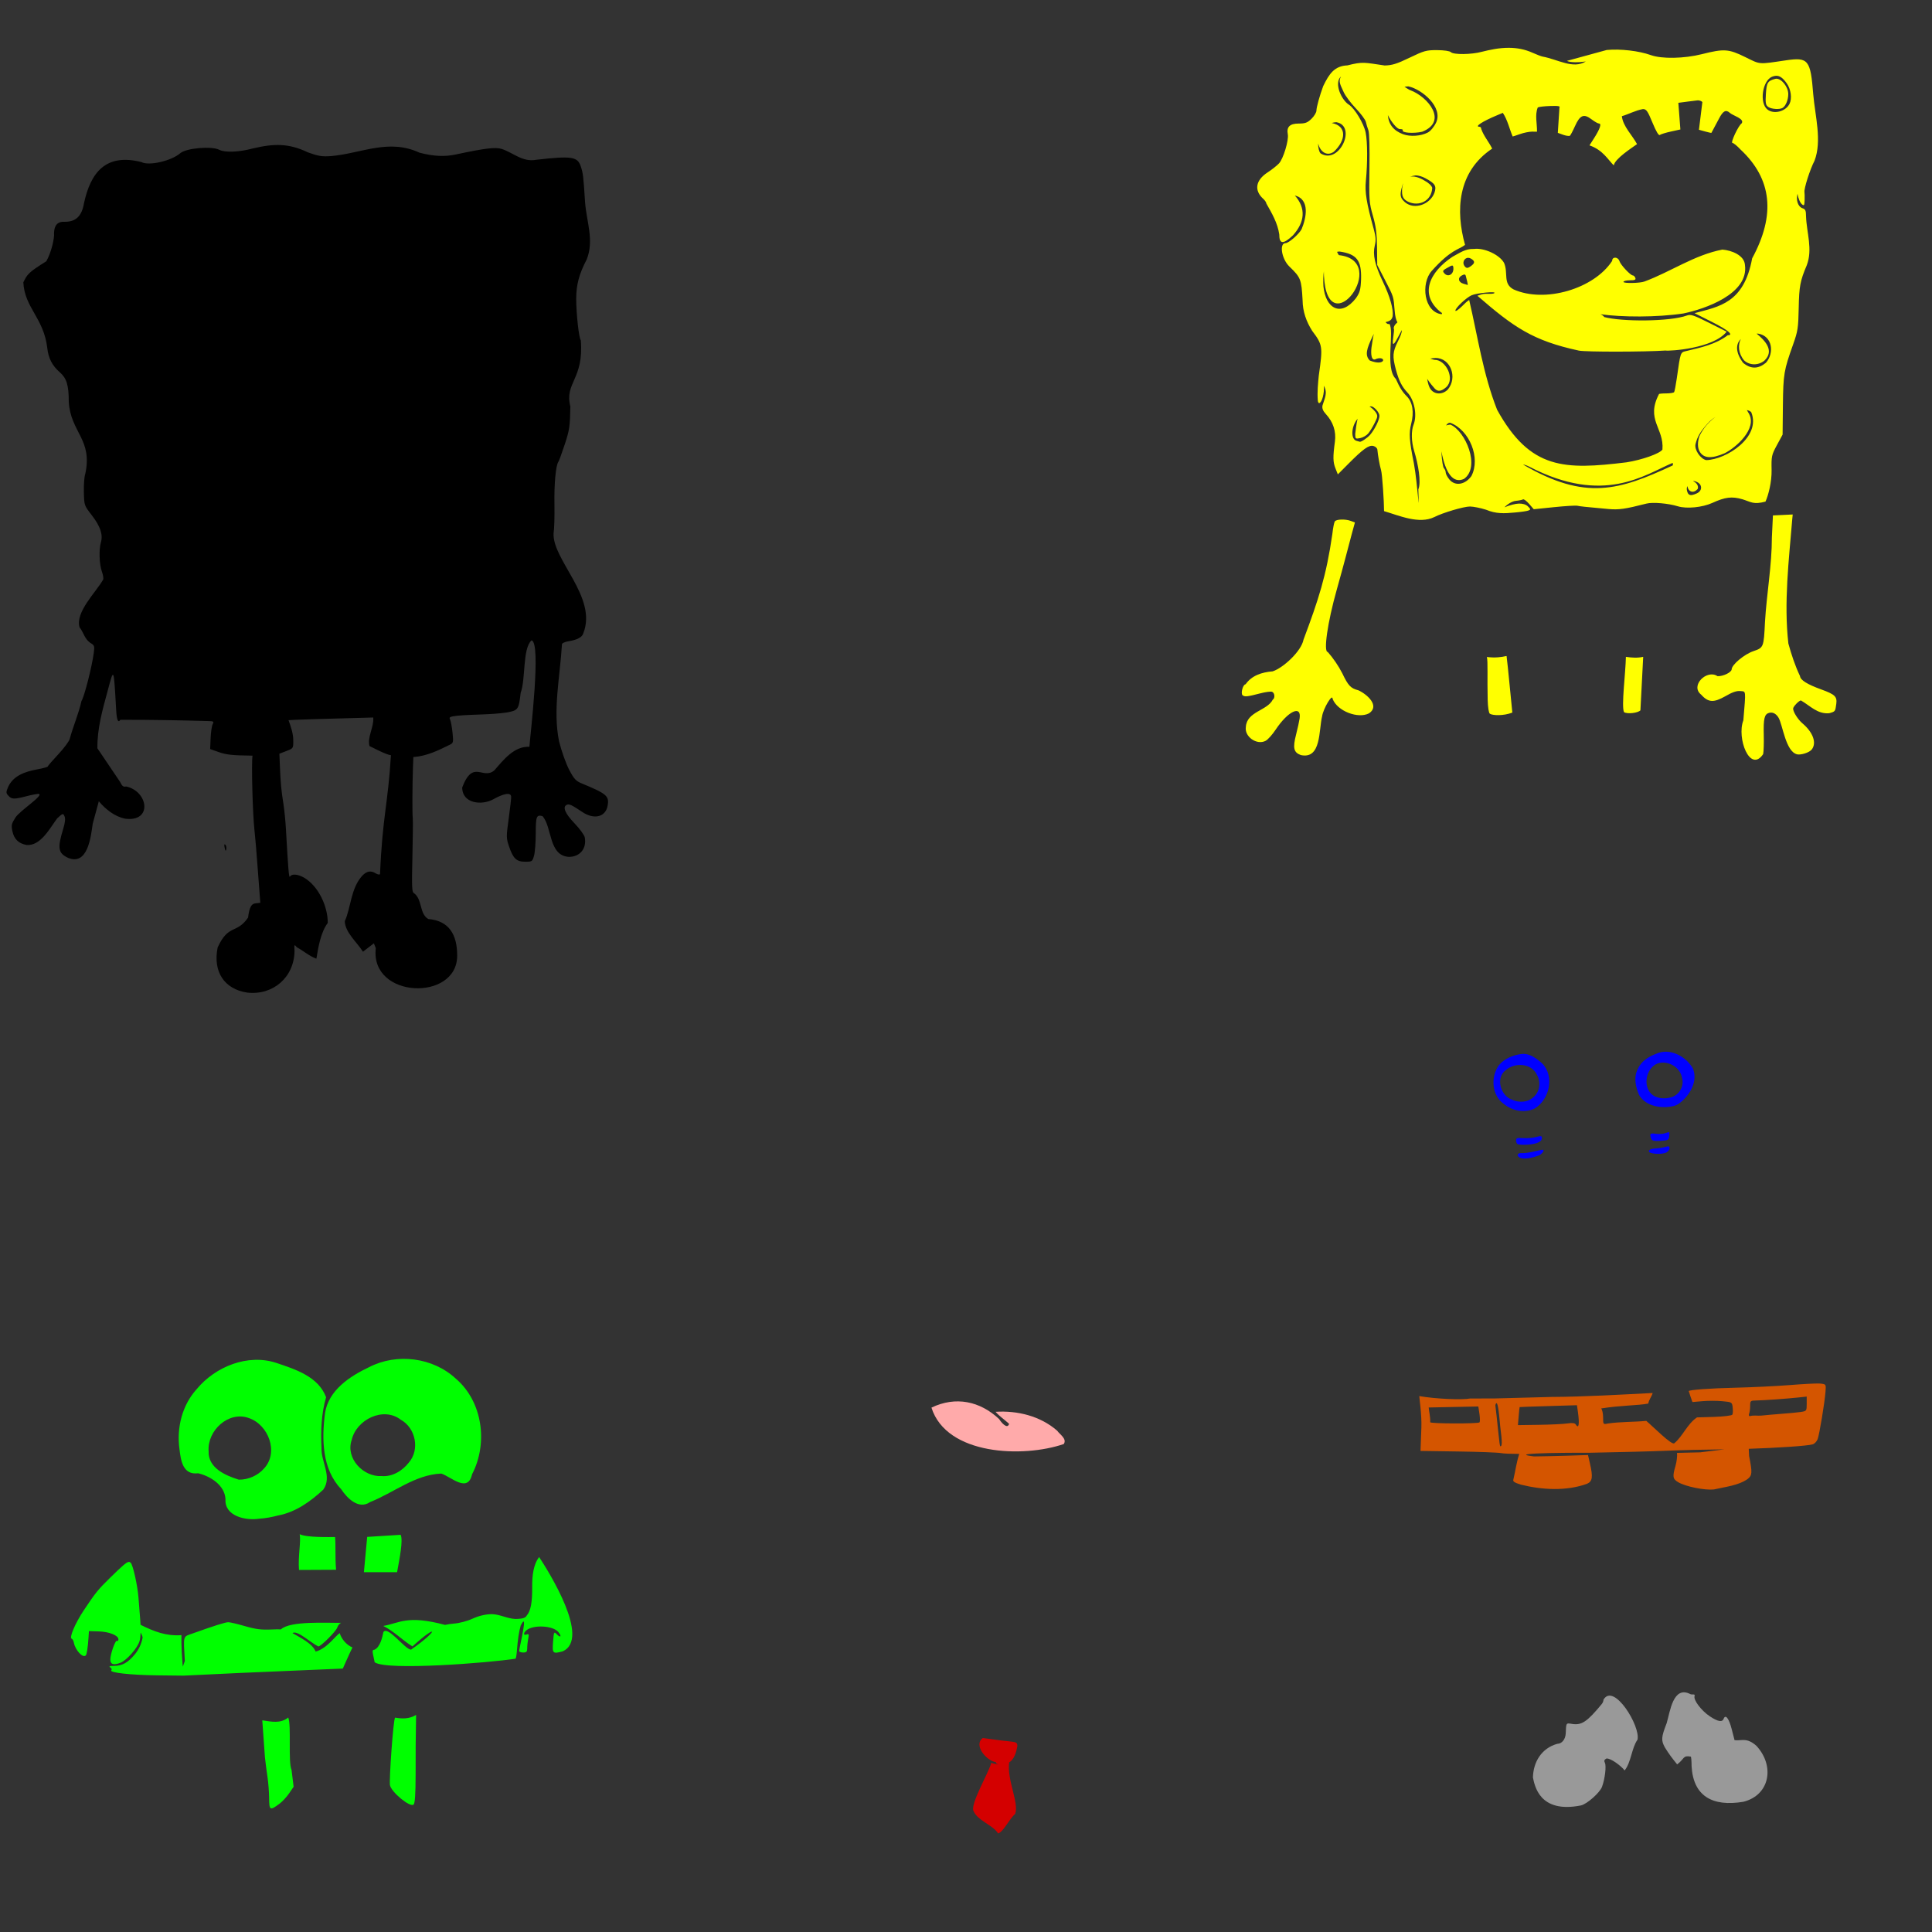 <?xml version="1.0" encoding="UTF-8" standalone="no"?>
<!-- Created with Inkscape (http://www.inkscape.org/) -->

<svg
   xmlns:dc="http://purl.org/dc/elements/1.1/"
   xmlns:cc="http://creativecommons.org/ns#"
   xmlns:rdf="http://www.w3.org/1999/02/22-rdf-syntax-ns#"
   xmlns:svg="http://www.w3.org/2000/svg"
   xmlns="http://www.w3.org/2000/svg"
   xmlns:sodipodi="http://sodipodi.sourceforge.net/DTD/sodipodi-0.dtd"
   xmlns:inkscape="http://www.inkscape.org/namespaces/inkscape"
   width="1080"
   height="1080"
   id="svg2"
   version="1.1"
   inkscape:version="0.47 r22583"
   sodipodi:docname="PigPotBelly.svg">
  <rect width="100%" height="100%" fill="#333333" stroke="none"/>
  <defs
     id="defs4">
    <inkscape:perspective
       sodipodi:type="inkscape:persp3d"
       inkscape:vp_x="0 : 526.18109 : 1"
       inkscape:vp_y="0 : 1000 : 0"
       inkscape:vp_z="744.09448 : 526.18109 : 1"
       inkscape:persp3d-origin="372.04724 : 350.78739 : 1"
       id="perspective10" />
    <inkscape:perspective
       id="perspective8104"
       inkscape:persp3d-origin="0.5 : 0.33333333 : 1"
       inkscape:vp_z="1 : 0.5 : 1"
       inkscape:vp_y="0 : 1000 : 0"
       inkscape:vp_x="0 : 0.5 : 1"
       sodipodi:type="inkscape:persp3d" />
    <inkscape:perspective
       id="perspective8120"
       inkscape:persp3d-origin="0.5 : 0.33333333 : 1"
       inkscape:vp_z="1 : 0.5 : 1"
       inkscape:vp_y="0 : 1000 : 0"
       inkscape:vp_x="0 : 0.5 : 1"
       sodipodi:type="inkscape:persp3d" />
    <inkscape:perspective
       id="perspective8475"
       inkscape:persp3d-origin="0.5 : 0.33333333 : 1"
       inkscape:vp_z="1 : 0.5 : 1"
       inkscape:vp_y="0 : 1000 : 0"
       inkscape:vp_x="0 : 0.5 : 1"
       sodipodi:type="inkscape:persp3d" />
    <inkscape:perspective
       id="perspective8646"
       inkscape:persp3d-origin="0.5 : 0.33333333 : 1"
       inkscape:vp_z="1 : 0.5 : 1"
       inkscape:vp_y="0 : 1000 : 0"
       inkscape:vp_x="0 : 0.5 : 1"
       sodipodi:type="inkscape:persp3d" />
    <inkscape:perspective
       id="perspective8809"
       inkscape:persp3d-origin="0.5 : 0.33333333 : 1"
       inkscape:vp_z="1 : 0.5 : 1"
       inkscape:vp_y="0 : 1000 : 0"
       inkscape:vp_x="0 : 0.5 : 1"
       sodipodi:type="inkscape:persp3d" />
    <inkscape:perspective
       id="perspective9304"
       inkscape:persp3d-origin="0.5 : 0.33333333 : 1"
       inkscape:vp_z="1 : 0.5 : 1"
       inkscape:vp_y="0 : 1000 : 0"
       inkscape:vp_x="0 : 0.5 : 1"
       sodipodi:type="inkscape:persp3d" />
    <inkscape:perspective
       id="perspective9490"
       inkscape:persp3d-origin="0.5 : 0.33333333 : 1"
       inkscape:vp_z="1 : 0.5 : 1"
       inkscape:vp_y="0 : 1000 : 0"
       inkscape:vp_x="0 : 0.5 : 1"
       sodipodi:type="inkscape:persp3d" />
    <inkscape:perspective
       id="perspective9515"
       inkscape:persp3d-origin="0.5 : 0.33333333 : 1"
       inkscape:vp_z="1 : 0.5 : 1"
       inkscape:vp_y="0 : 1000 : 0"
       inkscape:vp_x="0 : 0.5 : 1"
       sodipodi:type="inkscape:persp3d" />
    <inkscape:perspective
       id="perspective9885"
       inkscape:persp3d-origin="0.5 : 0.33333333 : 1"
       inkscape:vp_z="1 : 0.5 : 1"
       inkscape:vp_y="0 : 1000 : 0"
       inkscape:vp_x="0 : 0.5 : 1"
       sodipodi:type="inkscape:persp3d" />
    <inkscape:perspective
       id="perspective11512"
       inkscape:persp3d-origin="0.5 : 0.33333333 : 1"
       inkscape:vp_z="1 : 0.5 : 1"
       inkscape:vp_y="0 : 1000 : 0"
       inkscape:vp_x="0 : 0.5 : 1"
       sodipodi:type="inkscape:persp3d" />
    <inkscape:perspective
       id="perspective11512-8"
       inkscape:persp3d-origin="0.5 : 0.33333333 : 1"
       inkscape:vp_z="1 : 0.5 : 1"
       inkscape:vp_y="0 : 1000 : 0"
       inkscape:vp_x="0 : 0.5 : 1"
       sodipodi:type="inkscape:persp3d" />
    <inkscape:perspective
       id="perspective11512-82"
       inkscape:persp3d-origin="0.5 : 0.33333333 : 1"
       inkscape:vp_z="1 : 0.5 : 1"
       inkscape:vp_y="0 : 1000 : 0"
       inkscape:vp_x="0 : 0.5 : 1"
       sodipodi:type="inkscape:persp3d" />
    <inkscape:perspective
       id="perspective11512-5"
       inkscape:persp3d-origin="0.5 : 0.33333333 : 1"
       inkscape:vp_z="1 : 0.5 : 1"
       inkscape:vp_y="0 : 1000 : 0"
       inkscape:vp_x="0 : 0.5 : 1"
       sodipodi:type="inkscape:persp3d" />
    <inkscape:perspective
       id="perspective11512-1"
       inkscape:persp3d-origin="0.5 : 0.33333333 : 1"
       inkscape:vp_z="1 : 0.5 : 1"
       inkscape:vp_y="0 : 1000 : 0"
       inkscape:vp_x="0 : 0.5 : 1"
       sodipodi:type="inkscape:persp3d" />
    <inkscape:perspective
       id="perspective11512-11"
       inkscape:persp3d-origin="0.5 : 0.33333333 : 1"
       inkscape:vp_z="1 : 0.5 : 1"
       inkscape:vp_y="0 : 1000 : 0"
       inkscape:vp_x="0 : 0.5 : 1"
       sodipodi:type="inkscape:persp3d" />
    <inkscape:perspective
       id="perspective11512-52"
       inkscape:persp3d-origin="0.5 : 0.33333333 : 1"
       inkscape:vp_z="1 : 0.5 : 1"
       inkscape:vp_y="0 : 1000 : 0"
       inkscape:vp_x="0 : 0.5 : 1"
       sodipodi:type="inkscape:persp3d" />
    <inkscape:perspective
       id="perspective11599"
       inkscape:persp3d-origin="0.5 : 0.33333333 : 1"
       inkscape:vp_z="1 : 0.5 : 1"
       inkscape:vp_y="0 : 1000 : 0"
       inkscape:vp_x="0 : 0.5 : 1"
       sodipodi:type="inkscape:persp3d" />
    <inkscape:perspective
       id="perspective11599-6"
       inkscape:persp3d-origin="0.5 : 0.33333333 : 1"
       inkscape:vp_z="1 : 0.5 : 1"
       inkscape:vp_y="0 : 1000 : 0"
       inkscape:vp_x="0 : 0.5 : 1"
       sodipodi:type="inkscape:persp3d" />
    <inkscape:perspective
       id="perspective11632"
       inkscape:persp3d-origin="0.5 : 0.33333333 : 1"
       inkscape:vp_z="1 : 0.5 : 1"
       inkscape:vp_y="0 : 1000 : 0"
       inkscape:vp_x="0 : 0.5 : 1"
       sodipodi:type="inkscape:persp3d" />
    <inkscape:perspective
       id="perspective11632-4"
       inkscape:persp3d-origin="0.5 : 0.33333333 : 1"
       inkscape:vp_z="1 : 0.5 : 1"
       inkscape:vp_y="0 : 1000 : 0"
       inkscape:vp_x="0 : 0.5 : 1"
       sodipodi:type="inkscape:persp3d" />
    <inkscape:perspective
       id="perspective11665"
       inkscape:persp3d-origin="0.5 : 0.33333333 : 1"
       inkscape:vp_z="1 : 0.5 : 1"
       inkscape:vp_y="0 : 1000 : 0"
       inkscape:vp_x="0 : 0.5 : 1"
       sodipodi:type="inkscape:persp3d" />
    <inkscape:perspective
       id="perspective11665-3"
       inkscape:persp3d-origin="0.5 : 0.33333333 : 1"
       inkscape:vp_z="1 : 0.5 : 1"
       inkscape:vp_y="0 : 1000 : 0"
       inkscape:vp_x="0 : 0.5 : 1"
       sodipodi:type="inkscape:persp3d" />
    <inkscape:perspective
       id="perspective11665-1"
       inkscape:persp3d-origin="0.5 : 0.33333333 : 1"
       inkscape:vp_z="1 : 0.5 : 1"
       inkscape:vp_y="0 : 1000 : 0"
       inkscape:vp_x="0 : 0.5 : 1"
       sodipodi:type="inkscape:persp3d" />
    <inkscape:perspective
       id="perspective11904"
       inkscape:persp3d-origin="0.5 : 0.33333333 : 1"
       inkscape:vp_z="1 : 0.5 : 1"
       inkscape:vp_y="0 : 1000 : 0"
       inkscape:vp_x="0 : 0.5 : 1"
       sodipodi:type="inkscape:persp3d" />
    <inkscape:perspective
       id="perspective12305"
       inkscape:persp3d-origin="0.5 : 0.33333333 : 1"
       inkscape:vp_z="1 : 0.5 : 1"
       inkscape:vp_y="0 : 1000 : 0"
       inkscape:vp_x="0 : 0.5 : 1"
       sodipodi:type="inkscape:persp3d" />
    <inkscape:perspective
       id="perspective12562"
       inkscape:persp3d-origin="0.5 : 0.33333333 : 1"
       inkscape:vp_z="1 : 0.5 : 1"
       inkscape:vp_y="0 : 1000 : 0"
       inkscape:vp_x="0 : 0.5 : 1"
       sodipodi:type="inkscape:persp3d" />
    <inkscape:perspective
       id="perspective13027"
       inkscape:persp3d-origin="0.5 : 0.33333333 : 1"
       inkscape:vp_z="1 : 0.5 : 1"
       inkscape:vp_y="0 : 1000 : 0"
       inkscape:vp_x="0 : 0.5 : 1"
       sodipodi:type="inkscape:persp3d" />
    <inkscape:perspective
       id="perspective13041"
       inkscape:persp3d-origin="0.5 : 0.33333333 : 1"
       inkscape:vp_z="1 : 0.5 : 1"
       inkscape:vp_y="0 : 1000 : 0"
       inkscape:vp_x="0 : 0.5 : 1"
       sodipodi:type="inkscape:persp3d" />
    <inkscape:perspective
       id="perspective13057"
       inkscape:persp3d-origin="0.5 : 0.33333333 : 1"
       inkscape:vp_z="1 : 0.5 : 1"
       inkscape:vp_y="0 : 1000 : 0"
       inkscape:vp_x="0 : 0.5 : 1"
       sodipodi:type="inkscape:persp3d" />
    <inkscape:perspective
       id="perspective13071"
       inkscape:persp3d-origin="0.5 : 0.33333333 : 1"
       inkscape:vp_z="1 : 0.5 : 1"
       inkscape:vp_y="0 : 1000 : 0"
       inkscape:vp_x="0 : 0.5 : 1"
       sodipodi:type="inkscape:persp3d" />
    <inkscape:perspective
       id="perspective13599"
       inkscape:persp3d-origin="0.5 : 0.33333333 : 1"
       inkscape:vp_z="1 : 0.5 : 1"
       inkscape:vp_y="0 : 1000 : 0"
       inkscape:vp_x="0 : 0.5 : 1"
       sodipodi:type="inkscape:persp3d" />
    <inkscape:perspective
       id="perspective13713"
       inkscape:persp3d-origin="0.5 : 0.33333333 : 1"
       inkscape:vp_z="1 : 0.5 : 1"
       inkscape:vp_y="0 : 1000 : 0"
       inkscape:vp_x="0 : 0.5 : 1"
       sodipodi:type="inkscape:persp3d" />
    <inkscape:perspective
       id="perspective13927"
       inkscape:persp3d-origin="0.5 : 0.33333333 : 1"
       inkscape:vp_z="1 : 0.5 : 1"
       inkscape:vp_y="0 : 1000 : 0"
       inkscape:vp_x="0 : 0.5 : 1"
       sodipodi:type="inkscape:persp3d" />
    <inkscape:perspective
       id="perspective14514"
       inkscape:persp3d-origin="0.5 : 0.33333333 : 1"
       inkscape:vp_z="1 : 0.5 : 1"
       inkscape:vp_y="0 : 1000 : 0"
       inkscape:vp_x="0 : 0.5 : 1"
       sodipodi:type="inkscape:persp3d" />
  </defs>
  <sodipodi:namedview
     id="base"
     pagecolor="#ffffff"
     bordercolor="#666666"
     borderopacity="1.0"
     inkscape:pageopacity="0.0"
     inkscape:pageshadow="2"
     inkscape:zoom="0.48777273"
     inkscape:cx="293.50679"
     inkscape:cy="394.22123"
     inkscape:document-units="in"
     inkscape:current-layer="layer1"
     showgrid="false"
     units="in"
     inkscape:showpageshadow="false"
     borderlayer="false"
     inkscape:window-width="1280"
     inkscape:window-height="1002"
     inkscape:window-x="1276"
     inkscape:window-y="92"
     inkscape:window-maximized="1" />
  <g
     inkscape:label="Layer 1"
     inkscape:groupmode="layer"
     id="layer1"
     transform="translate(0,27.64)">
    <path
       style="fill:#000000"
       d="m 141.418,55.323 c -7.672,2.083 -15.679,2.418 -18.8,0.79 -4.255,-2.22 -18.525,-0.989 -21.848,1.891 -4.998,4.331 -17.504,7.202 -21.679,4.968 -19.988,-5.082 -28.416,5.838 -32.123,22.921 -1.213,7.181 -4.471,10.403 -10.529,10.444 -4.497,-0.309 -6.065,2.167 -6.238,6.238 0.357,2.958 -1.604,11.141 -4.319,15.836 -10.076,6.24 -10.75,7.423 -12.838,11.81 0.706,14.178 11.375,19.883 13.374,36.572 0.629,5.826 2.714,9.902 7.029,13.69 3.825,3.358 4.99,7.182 4.996,16.485 1.036,17.21 13.495,20.926 9.202,40.394 -0.505,1.283 -0.852,5.755 -0.762,9.936 0.162,7.573 0.192,7.614 4.375,13.013 4.828,6.231 6.394,10.876 5.166,15.158 -1.207,4.21 -0.93,12.285 0.536,16.4 0.696,1.954 1.001,3.987 0.677,4.516 -3.842,6.893 -15.756,18.201 -13.126,26.703 2.204,2.765 2.721,6.3 5.815,8.525 2.496,1.474 2.619,1.824 2.089,5.787 -1.058,7.905 -5.341,24.625 -6.859,26.788 -1.591,7.224 -4.656,14.085 -6.577,21.227 -0.28,1.242 -3.139,5.114 -6.379,8.581 -3.24,3.468 -5.9,6.534 -5.9,6.831 0,0.297 -2.714,1.03 -6.013,1.637 -6.708,1.281 -13.123,3.393 -16.118,9.739 -1.258,3.01 -1.261,3.449 0.113,4.968 1.827,2.019 3.24,2.062 9.964,0.311 2.861,-0.745 6.018,-1.355 7,-1.355 3.108,0.75 -10.678,9.433 -13.069,13.324 -2.194,3.46 -2.361,4.303 -1.609,7.706 0.949,4.294 3.402,6.682 7.791,7.537 7.953,0.777 13.188,-9.521 17.191,-14.848 3.174,-2.915 3.315,-2.965 4.121,-1.157 0.574,1.287 0.334,3.497 -0.762,7.085 -3.278,10.735 -2.809,13.499 2.71,16.118 11.015,4.552 12.778,-11.677 13.803,-19.054 l 3.416,-12.561 c 3.821,4.505 8.854,8.566 14.763,9.739 15.434,1.967 12.892,-15.354 0.48,-18.009 -1.509,0.379 -2.234,-0.175 -3.416,-2.653 L 54.449,390.669 c -0.134,-11.029 2.804,-21.395 5.674,-31.897 3.608,-13.481 3.417,-13.878 4.827,10.642 0.315,5.47 1.097,7.277 2.315,5.307 17.113,-0.018 32.571,0.251 48.665,0.706 3.496,0.062 3.782,0.221 2.964,1.75 -0.498,0.931 -1.017,4.462 -1.157,7.819 l -0.254,6.097 4.968,1.75 c 3.96,1.407 7.628,1.802 18.122,1.919 l 0.593,0 c -0.671,3.907 0.02,32.457 1.129,42.144 0.902,7.876 2.281,28.507 3.218,40.118 -3.282,0.622 -5.715,-1.043 -6.831,8.259 -6.522,9.468 -10.903,3.305 -17.021,16.745 -2.682,13.49 3.63,23.29 16.598,25.207 14.376,1.626 26.194,-8.522 26.393,-23.288 -0.201,-3.751 -0.149,-3.821 1.298,-2.032 3.599,1.88 6.94,4.945 10.924,6.351 1.03,-6.317 2.373,-14.649 6.351,-19.985 0.039,-9.345 -5.257,-20.666 -13.352,-25.377 -3.67,-1.983 -6.765,-2.173 -7.819,-0.48 -0.54,0.867 -0.956,-4.165 -2.202,-26.421 -0.264,-4.72 -0.914,-11.223 -1.44,-14.453 -1.141,-7.009 -1.566,-11.64 -1.948,-20.917 l -0.282,-6.944 3.895,-1.496 c 3.85,-1.47 3.906,-1.551 3.867,-5.702 0.043,-4.046 -1.321,-7.801 -2.653,-11.545 -0.024,-0.167 24.513,-0.922 47.366,-1.496 0.438,5.405 -3.467,11.047 -2.089,15.977 2.913,1.389 9.704,4.983 11.969,5.092 -1.603,26.988 -4.773,34.517 -6.097,66.522 -0.355,0.355 -1.435,0.151 -2.399,-0.452 -2.677,-1.672 -4.915,-1.323 -7.396,1.157 -6.608,7.065 -6.443,18.046 -9.908,25.574 0.18,6.305 6.911,11.853 10.162,17.05 l 6.097,-4.686 1.073,2.71 c -3.287,28.276 45.461,29.947 45.503,4.234 0.027,-12.154 -4.826,-19.599 -16.146,-20.522 -5.118,-2.96 -3.223,-11.081 -8.073,-14.509 -1.087,-0.417 -1.22,-3.613 -0.819,-20.07 0.263,-10.766 0.349,-20.606 0.198,-21.848 -0.302,-2.47 -0.231,-18.609 0.113,-28.143 l 0.226,-5.984 c 7.436,-0.504 13.849,-3.657 20.38,-6.888 1.975,-0.932 2.068,-1.32 1.496,-6.859 -0.333,-3.229 -0.956,-6.509 -1.383,-7.311 -0.655,-1.229 -0.044,-1.556 3.924,-2.032 9.226,-0.845 18.505,-0.473 27.691,-1.807 6.491,-1.152 6.789,-1.592 7.876,-10.981 2.889,-7.757 0.951,-24.615 6.041,-29.329 5.666,0.719 -0.778,53.691 -1.157,59.476 -8.526,-0.425 -14.483,7.325 -19.618,13.182 -6.491,5.523 -11.845,-6.429 -17.953,9.569 0.127,9.2 11.074,9.989 17.191,6.69 6.213,-3.475 10.031,-4.06 10.19,-1.553 0.055,0.869 -0.573,6.382 -1.383,12.251 -1.403,10.169 -1.387,10.92 0.198,15.582 2.312,6.801 4.167,8.525 9.061,8.525 3.838,0 4.006,-0.127 4.912,-3.387 0.517,-1.863 0.957,-7.51 0.96,-12.561 0.006,-9.426 0.399,-10.411 3.754,-9.541 5.495,6.079 3.297,22.103 14.763,22.78 6.239,0 10.067,-4.73 8.864,-10.924 -0.25,-1.289 -2.849,-4.845 -5.787,-7.904 -5.319,-5.538 -6.826,-9.293 -4.121,-10.331 1.295,-0.497 2.574,0.086 8.581,4.093 6.53,4.356 12.916,2.819 14.086,-3.416 1.039,-5.537 -0.336,-6.755 -14.537,-12.618 -3.162,-1.306 -4.261,-2.499 -6.944,-7.622 -1.751,-3.343 -4.28,-10.438 -5.617,-15.779 -3.606,-17.617 0.558,-36.391 1.609,-54.395 0.048,-0.571 1.64,-1.307 3.528,-1.609 4.984,-0.797 7.796,-2.271 8.384,-4.46 8.085,-20.168 -17.417,-41.142 -16.598,-55.948 0.376,-2.087 0.598,-9.298 0.48,-16.005 -0.202,-11.507 0.746,-21.923 2.202,-23.937 0.359,-0.497 1.955,-4.854 3.557,-9.71 2.638,-7.998 2.947,-9.997 3.133,-21.227 -3.387,-13.339 7.646,-15.057 5.843,-37.007 -1.057,-1.068 -2.594,-15.058 -2.569,-23.26 0.024,-7.812 1.629,-13.808 5.843,-21.848 4.325,-10.681 -0.116,-21.303 -0.903,-32.151 -0.944,-14.811 -1.112,-16.124 -2.428,-20.042 -1.795,-5.343 -5.157,-5.832 -24.869,-3.585 -7.584,1.452 -12.781,-3.903 -19.308,-6.069 -3.606,-1.08 -9.116,-0.42 -25.659,3.105 -6.319,1.346 -12.433,1.042 -20.324,-1.016 -17.16,-7.985 -32.392,0.379 -49.116,1.891 -5.289,0.404 -7.287,0.089 -13.239,-2.061 -10.707,-5.166 -19.047,-4.953 -30.684,-2.202 z"
       id="path14727"
       sodipodi:nodetypes="csscccccccsccsssscccsccssccssccsccssccccccccsccscccccscccccccccssscccccccccsccccccccsscccssccccccccssssssccsssssssccsccsssccsccsccscccc" />
    <path
       id="path14678"
       style="fill:#999999"
       d="m 974.554,979.566 c 14.861,-3.731 17.665,-20.009 7.327,-31.249 -5.546,-4.96 -8.375,-2.674 -12.259,-3.201 l -1.593,-6.185 c -1.552,-6.026 -3.458,-8.468 -4.497,-5.762 -0.785,2.046 -3.21,1.614 -7.726,-1.377 -4.751,-3.147 -9.322,-9.214 -8.519,-11.307 0.345,-1.538 -1.166,-0.536 -2.407,-1.124 -9.611,-4.901 -11.295,9.812 -13.19,16.234 -3.065,7.86 -3.195,9.646 -0.992,13.616 2.366,3.852 4.154,6.123 6.844,9.454 4.196,-3.11 3.027,-5.16 7.603,-4.354 0.248,0.038 0.457,2.406 0.463,5.263 0.869,16.679 11.464,22.91 28.946,19.991 z m -90.743,2.033 c 3.414,-0.83 10.467,-7.078 11.714,-10.377 1.63,-4.313 2.521,-11.682 1.621,-13.415 -0.582,-1.121 -0.352,-1.783 0.84,-2.421 2.427,-0.299 8.371,4.228 10.192,6.668 3.695,-4.634 3.857,-12.433 7.185,-17.188 1.832,-7.459 -13.219,-32.111 -18.995,-22.403 0,0.705 -0.405,1.773 -0.899,2.373 -8.266,10.03 -11.325,12.077 -16.73,11.2 -3.364,-0.546 -3.226,-0.755 -3.482,5.247 -0.143,3.353 -2.157,5.871 -4.693,5.871 -8.934,2.475 -13.473,10.303 -13.641,18.858 0.945,4.217 3.402,20.297 26.889,15.586 z"
       sodipodi:nodetypes="ccccsscccccccccssccccsssccc" />
    <path
       style="fill:#d45500"
       d="m 1016.963,745.749 c -2.656,-0.052 -9.338,0.306 -16.062,0.847 -7.685,0.618 -21.493,1.283 -30.684,1.496 -14.3,0.332 -26.195,1.211 -26.195,1.919 0,0.11 0.449,1.534 1.016,3.162 l 1.044,2.936 5.504,-0.48 c 3.035,-0.278 8.035,-0.283 11.093,0 5.523,0.511 5.546,0.527 5.9,3.557 0.196,1.678 0.116,3.472 -0.198,3.98 -0.314,0.508 -4.886,1.073 -10.162,1.242 l -9.597,0.282 c -5.486,3.718 -7.884,10.46 -12.646,14.424 -1.288,1.498 -12.038,-9.407 -15.695,-12.477 -7.186,0.692 -14.469,0.424 -21.623,1.496 -2.439,0.536 -2.512,0.438 -2.512,-3.416 0,-2.176 -0.505,-4.428 -1.101,-5.025 10.694,-1.739 20.983,-1.643 26.365,-2.738 0.261,-2.088 1.995,-4.054 2.428,-5.9 -17.854,0.887 -37.996,2.12 -56.597,2.202 l -31.813,0.847 -13.69,0.028 c -4.042,0.845 -18.941,0.304 -28.352,-1.355 0.015,1.19 1.427,10.354 1.169,17.558 l -0.48,13.098 21.001,0.311 c 11.547,0.162 22.338,0.568 23.994,0.903 1.4,0.284 5.695,0.452 10.19,0.452 -1.525,4.694 -2.13,9.453 -3.303,14.424 -0.375,0.978 0.759,1.704 4.291,2.766 11.755,2.934 25.309,3.719 36.894,-0.48 3.079,-1.363 3.398,-3.765 1.609,-11.517 l -1.044,-4.573 -10.924,0.367 c -6.002,0.197 -14.656,0.377 -19.251,0.423 -19.358,-2.241 31.06,-2.055 31.389,-2.061 15.153,-0.269 34.461,-0.768 42.906,-1.129 8.105,-0.346 22.183,-0.672 32.095,-0.762 l -13.465,1.665 c -4.046,0.089 -8.571,0.201 -12.985,0.31 0.153,1.768 -0.152,4.853 -0.875,7.311 -1.756,5.974 -1.538,7.271 1.496,9.061 4.157,2.453 14.725,4.603 19.957,4.065 6.295,-1.451 13.674,-2.171 18.856,-5.815 2.62,-2.061 2.712,-3.484 0.847,-12.9 l -0.198,-4.008 c 15.761,-0.506 32.697,-1.611 35.708,-2.484 1.077,-0.312 2.346,-1.645 2.823,-2.964 1.004,-2.777 3.901,-20.291 4.375,-26.449 0.319,-4.143 0.304,-4.203 -2.625,-4.545 -0.204,-0.024 -0.496,-0.049 -0.875,-0.056 z m -7.001,7.311 0,4.037 c 0,3.989 -0.051,4.079 -3.387,4.573 -1.863,0.276 -6.639,0.731 -10.614,1.016 -3.975,0.285 -9.154,0.768 -11.517,1.016 -2.115,0.145 -4.385,-0.32 -6.295,0.311 -0.497,0 -0.668,-0.626 -0.367,-1.411 0.301,-0.786 0.564,-2.754 0.564,-4.375 0,-2.797 0.175,-2.946 3.387,-2.992 4.276,-0.061 17.264,-0.989 23.486,-1.665 l 4.742,-0.508 z m -171.315,16.824 c 1.234,9.306 0.974,10.981 0.085,10.981 -0.28,0 -0.569,-1.959 -1.186,-8.045 -0.616,-6.086 -1.354,-12.812 -1.637,-14.961 1.505,-5.305 2.479,9.942 2.738,12.025 z m -12.251,-11.291 0.621,4.149 c 0.342,2.281 0.356,4.415 0.028,4.742 -0.83,0.83 -27.55,0.748 -27.55,-0.085 0.11,-3.396 -0.676,-5.845 -0.847,-8.243 l 27.748,-0.565 z m 55.129,-0.706 0.536,3.754 c 0.971,6.791 0.479,9.722 -1.186,7.029 -0.517,-0.836 -1.897,-1.014 -4.714,-0.593 -2.181,0.326 -9.27,0.67 -15.779,0.762 l -11.856,0.169 0.423,-4.968 c 0.226,-2.738 0.464,-5.047 0.536,-5.109 0.073,-0.062 7.319,-0.307 16.09,-0.565 l 15.949,-0.48 z"
       id="path14656"
       sodipodi:nodetypes="cssscccssscccccsccccccccccsccccccccsscccssccccsssscccssccssscccssccccscccccsscccscc" />
    <path
       style="fill:#000000"
       d="m 125.944,444.573 c -0.566,-0.566 -0.691,0.028 -0.355,1.677 0.385,1.891 0.613,2.118 0.876,0.876 0.195,-0.922 -0.039,-2.071 -0.52,-2.553 z"
       id="path14638" />
    <path
       style="fill:#d40000"
       d="m 549.422,943.919 c -5.524,3.901 2.09,12.901 7.38,13.504 -0.77,0.676 1.943,1.46 1.032,1.287 -1.411,-0.268 -2.663,-0.547 -3.754,-0.903 -0.759,4.447 -12.276,23.677 -9.767,27.099 2.189,5.179 10.808,7.69 13.634,12.364 3.022,-0.946 5.928,-7.663 9.569,-11.009 2.192,-6.2 -4.717,-18.915 -3.387,-28.708 2.944,-1.816 3.994,-5.85 4.573,-9.089 0,-2.003 -0.445,-2.27 -4.742,-2.71 -4.866,-0.44 -9.699,-1.208 -14.537,-1.835 z"
       id="path14756"
       sodipodi:nodetypes="ccscccccccc" />
    <path
       style="fill:#ffaaaa"
       d="m 594.658,779.58 c 1.91,-2.95 -2.195,-5.303 -3.704,-7.455 -9.383,-8.202 -22.187,-11.329 -34.444,-10.553 2.24,2.551 5.102,4.431 7.586,6.721 -1.005,3.41 -4.621,-1.084 -5.548,-2.638 -10.666,-10.048 -24.336,-12.952 -37.857,-6.424 8.441,26.741 51.403,28.128 73.966,20.35 z"
       id="path14946"
       sodipodi:nodetypes="ccccccc" />
    <path
       id="path15122"
       style="fill:#00ff00"
       d="m 213.342,797.487 c -10.205,0.638 -20.277,-9.904 -16.758,-20.146 2.575,-11.369 17.684,-18.936 27.493,-11.319 8.28,4.584 10.753,16.706 4.45,23.94 -3.539,4.57 -9.244,8.05 -15.185,7.524 z m -6.446,14.535 c 13.243,-5.24 25.098,-15.332 39.812,-15.926 5.699,1.967 14.791,11.047 17.196,0.357 8.956,-17.206 5.97,-40.503 -9.056,-53.383 -12.813,-11.932 -32.994,-14.483 -48.511,-6.47 -10.77,5.093 -22.599,12.852 -24.635,25.571 -1.887,14.507 -1.757,31.317 8.974,42.603 3.358,5.071 9.767,11.664 16.221,7.248 z M 133.503,799.503 c -7.497,-2.312 -17.301,-6.594 -16.884,-15.926 -0.861,-11.456 11.099,-22.662 22.492,-18.516 10.924,3.706 16.856,19.118 8.539,28.137 -3.505,4.013 -8.825,6.361 -14.148,6.305 z m 22.028,19.999 c 9.767,-1.847 18.102,-7.821 25.209,-14.459 5.093,-7.273 -1.372,-15.541 -1.015,-23.326 -0.479,-9.477 -0.112,-19.131 2.558,-28.293 -4.296,-11.528 -17.088,-15.584 -27.695,-19.149 -15.969,-5.348 -34.185,1.993 -44.616,14.595 -8.184,8.998 -11.298,21.646 -9.645,33.56 0.786,6.806 2.044,14.546 10.446,13.502 6.969,1.668 14.861,6.686 15.273,14.464 -0.624,9.511 11.251,12.072 18.677,10.952 3.655,-0.234 7.272,-0.907 10.808,-1.847 z m 77.064,111.516 c -3.917,2.366 -7.943,2.163 -11.743,1.496 -1.006,0.906 -3.393,34.922 -2.857,37.759 0.741,3.921 11.179,12.53 13.182,10.868 0.787,-0.653 1.128,-5.524 1.157,-17.078 l 0.028,-16.146 0.232,-16.898 z m -71.473,1.445 c -4.455,3.58 -9.445,2.263 -14.509,1.581 l 1.49,20.703 c 0.308,2.849 0.938,7.743 1.411,10.868 0.474,3.125 0.899,8.487 0.932,11.912 0.065,6.923 0.411,7.099 5.787,3.133 1.508,-1.113 3.914,-3.68 5.335,-5.73 l 2.569,-3.754 -1.157,-9.4 c -2.017,-4.503 -0.017,-25.16 -1.857,-29.313 z M 71.981,845.487 c -1.327,0.106 -3.724,2.295 -10.557,8.976 -6.56,6.414 -8.025,8.228 -14.509,17.953 -4.887,7.33 -8.368,15.493 -6.831,16.005 0.462,0.154 1.005,1.146 1.214,2.23 0.811,4.213 5.019,8.728 6.634,7.113 0.594,-0.594 1.163,-4.246 1.553,-9.993 l 0.226,-3.613 5.42,0.169 c 5.887,0.162 11.065,2.227 11.065,4.432 0,0.762 -0.402,1.139 -0.875,0.847 -0.846,-0.523 -3.641,7.466 -3.641,10.388 0,2.76 1.772,3.357 5.589,1.891 3.596,-1.381 9.73,-8.374 10.783,-12.279 0.3,-1.112 0.5,-2.72 0.565,-4.658 0.645,1.153 1.097,2.232 1.101,2.964 -0.748,3.605 -2.081,6.477 -4.291,9.174 -3.862,4.713 -7.096,6.502 -11.686,6.521 -2.47,0.01 -3.045,0.242 -2.089,0.847 0.731,0.462 0.996,1.181 0.593,1.581 -1.357,1.346 10.628,2.674 25.546,2.851 l 14.791,0.169 32.716,-1.553 56.343,-2.399 2.371,-5.307 c 0.754,-1.68 2.007,-4.463 3.02,-6.492 -3.194,-1.317 -6.168,-4.636 -7.113,-8.017 -2.568,1.644 -7.102,8.602 -13.465,10.331 -1.776,-4.561 -8.706,-7.858 -12.957,-10.331 2.595,-1.921 10.225,5.426 14.453,7.452 1.451,0 10.014,-8.561 10.614,-10.614 0.338,-1.156 1.279,-2.169 2.089,-2.597 -7.778,0.135 -28.494,-1.201 -33.619,3.67 -1.316,-0.074 -2.905,-0.048 -5.166,0.056 -5.797,0.267 -8.91,-0.126 -14.904,-1.863 -4.164,-1.207 -8.373,-2.202 -9.343,-2.202 -1.648,0 -8.071,2.043 -19.872,6.267 -5.614,2.009 -5.235,0.676 -4.432,15.412 l -1.129,3.162 -0.169,-1.891 c -0.323,-3.817 -0.593,-8.91 -0.593,-11.319 l 0,-4.404 c -8.481,0.639 -15.329,-2.025 -22.865,-5.787 -0.039,-0.902 -0.092,-1.83 -0.169,-2.795 -0.357,-4.471 -0.809,-10.062 -0.988,-12.448 -0.498,-6.662 -3.046,-18.104 -4.319,-19.393 -0.329,-0.333 -0.659,-0.543 -1.101,-0.508 z m 229.407,-2.738 c -3.292,4.256 -3.89,10.524 -3.895,16.4 0.103,8.919 -0.787,13.735 -3.077,16.344 -0.924,1.897 -4.259,1.767 -6.238,1.891 -4.671,-0.193 -8.574,-2.594 -13.267,-2.71 -3.381,0.042 -7.138,0.885 -10.557,2.456 -3.123,1.434 -7.483,2.592 -10.614,2.823 -1.702,0.125 -3.502,0.408 -4.968,0.734 -21.284,-5.668 -25.346,-1.003 -34.523,0.593 5.991,2.949 10.711,8.02 16.316,11.432 14.339,-13.047 15.083,-9.287 -0.762,1.807 -3.401,-0.026 -13,-13.579 -15.469,-9.823 -0.677,3.169 -1.837,8.361 -4.968,9.851 -1.043,0 -1.269,0.622 -0.875,2.484 0.289,1.366 0.731,3.419 0.96,4.545 6.598,4.823 64.332,0.295 78.756,-2.004 0.24,-0.24 0.574,-2.162 0.734,-4.291 0.47,-6.24 1.158,-10.881 2.145,-14.255 4.531,-8.957 -0.67,11.775 -0.875,14.199 0,0.497 1.016,0.903 2.258,0.903 1.861,0 2.258,-0.437 2.258,-2.484 0,-1.366 0.252,-3.745 0.565,-5.307 0.475,-2.376 0.328,-2.759 -0.903,-2.286 -1.851,0.71 -1.927,-0.837 -0.113,-2.343 3.917,-3.251 14.925,-2.645 17.868,0.988 2.003,2.473 1.293,3.422 -0.903,1.214 -1.564,-1.572 -1.626,-1.423 -2.061,4.178 -0.512,6.589 -0.228,6.89 5.335,5.392 15.912,-7.001 -7.856,-44.65 -13.126,-52.729 z m -134.236,7.222 20.719,-0.101 c -0.596,-6.507 -0.115,-13.884 -0.571,-18.292 -2.571,-0.018 -15.732,0.369 -19.774,-1.575 0.799,4.227 -1.019,12.594 -0.374,19.968 z m 56.828,-19.646 -18.721,1.169 -1.835,19.731 18.546,0 c 1.433,-7.855 3.435,-17.691 2.01,-20.9 z" />
    <path
       id="path15118"
       style="fill:#0000ff"
       d="m 925.501,585.433 c -8,-3.468 -6.048,-16.774 2.014,-18.858 5.669,-1.195 11.953,2.706 12.817,8.594 1.212,4.717 -1.944,9.798 -6.745,10.724 -2.65,0.731 -5.533,0.55 -8.086,-0.46 z m 13.325,3.626 c 5.757,-4.277 10.508,-12.278 7.482,-19.469 -3.89,-6.81 -13.018,-11.699 -20.63,-8.103 -4.227,1.588 -8.359,4.218 -10.196,8.555 -2.354,4.614 -1.144,10.017 0.815,14.505 3.909,6.456 12.688,7.661 19.49,6.038 1.095,-0.314 2.143,-0.817 3.039,-1.527 z m -93.395,-1.888 c -6.61,-2.068 -9.685,-12.425 -3.552,-16.722 5.053,-4.297 14.355,-3.733 17.296,2.77 2.349,4.084 1.588,9.615 -2.145,12.617 -3.115,2.808 -7.901,3.003 -11.598,1.335 z m 12.263,4.959 c 8.402,-4.82 11.504,-18.028 4.45,-25.257 -3.288,-2.872 -7.152,-5.95 -11.836,-5.293 -4.614,0.635 -9.464,2.585 -12.433,6.289 -4.728,6.512 -4.004,16.941 2.902,21.697 4.661,3.797 11.352,5.108 16.916,2.564 z m 2.911,25.972 c 2.132,-1.397 2.998,-3.088 1.557,-3.041 -0.373,0.012 -2.507,0.471 -4.742,1.02 -2.236,0.549 -5.183,0.939 -6.549,0.867 -1.749,-0.092 -2.484,0.306 -2.484,1.344 1.707,3.363 9.401,0.939 12.218,-0.19 z m 70.973,-1.546 c 0.945,-0.506 1.718,-1.559 1.718,-2.34 0,-1.122 -0.523,-1.27 -2.484,-0.703 -1.366,0.395 -3.907,0.786 -5.646,0.869 -1.925,0.092 -3.261,0.656 -3.416,1.441 -0.313,1.586 7.188,2.146 9.827,0.734 z m 1.552,-9.212 c 0.269,-2.333 0.143,-2.43 -2.065,-1.591 -1.293,0.492 -3.759,0.67 -5.48,0.396 -3.159,-0.502 -3.621,-0.008 -2.564,2.745 0.441,1.149 1.582,1.413 5.194,1.203 4.301,-0.25 4.649,-0.445 4.915,-2.754 z m -74.039,3.994 c 1.787,-0.623 2.845,-1.604 2.845,-2.637 0,-1.458 -0.377,-1.541 -3.298,-0.735 -1.814,0.501 -5.066,0.77 -7.226,0.598 -3.12,-0.248 -3.928,-0.017 -3.928,1.124 0,0.79 0.271,1.708 0.602,2.039 0.948,0.948 7.871,0.703 11.006,-0.389 z" />
    <path
       id="path14528"
       style="fill:#ffff00"
       d="m 843.582,-0.914 c -5.523,-0.039 -10.754,1.108 -15.243,2.23 -5.723,1.575 -15.808,1.694 -17.304,0.198 -0.645,-0.645 -3.779,-1.107 -7.65,-1.129 -5.999,-0.034 -7.278,0.301 -15.356,4.206 -7.15,3.456 -9.812,4.293 -14.001,4.375 -11.276,-1.633 -12.121,-2.276 -20.776,-0.056 -7.227,0.288 -10.224,4.649 -13.578,11.602 -1.923,5.156 -3.783,11.855 -3.783,13.662 0,1.041 -1.231,3.099 -2.738,4.573 -2.289,2.237 -3.479,2.682 -7.198,2.682 -4.954,0 -6.855,1.902 -6.069,6.013 0.634,3.319 -2.511,13.698 -4.912,16.259 -1.172,1.25 -4.026,3.516 -6.351,5.025 -6.756,4.383 -7.691,10.053 -2.456,14.791 0.948,0.858 1.722,2.025 1.722,2.597 3.092,5.469 6.276,10.834 7.226,17.247 0,5.565 2.181,5.723 7.65,0.565 6.605,-7.343 7.457,-15.083 1.044,-22.3 8.696,2.215 6.339,12.721 3.811,18.828 -1.532,2.883 -7.214,7.819 -8.976,7.819 -3.663,0 -2.224,8.874 2.117,13.069 6.372,6.157 6.742,7.058 7.396,18.884 0.054,6.241 2.072,11.917 5.391,17.134 5.832,7.735 5.974,8.742 3.67,24.897 -0.463,4.626 -0.92,9.187 -0.565,13.86 0.218,2.733 1.833,1.732 2.795,-1.75 0.511,-1.851 0.814,-4.446 0.593,-6.351 2.37,4.055 0.273,7.355 -0.762,11.037 -0.301,1.575 0.254,3.008 1.835,4.714 4.135,4.462 5.887,9.761 5.109,15.497 -1.159,8.555 -1.092,11.415 0.311,14.933 l 1.327,3.359 5.674,-5.702 c 8.452,-8.518 11.662,-10.82 14.17,-10.19 1.171,0.294 2.187,1.218 2.258,2.061 0.265,3.117 1.288,8.831 2.061,11.46 0.712,2.425 1.67,17.798 1.677,22.909 8.373,2.462 19.554,7.474 28.104,3.314 4.632,-2.395 16.435,-5.9 19.901,-5.9 1.859,0 5.923,0.813 9.033,1.807 5.532,2.316 10.055,2.131 16.005,1.553 3.366,-0.286 6.791,-0.778 7.622,-1.101 1.378,-0.535 1.358,-0.731 -0.226,-2.315 -1.134,-1.134 -3.021,-1.62 -5.025,-1.581 -1.931,0.038 -5.353,0.908 -8.101,2.089 1.568,-1.719 4.308,-3.423 6.351,-3.613 1.747,-0.162 3.554,-0.538 4.008,-0.819 0.454,-0.281 1.992,0.859 3.416,2.512 l 2.597,2.992 11.291,-1.157 c 6.21,-0.641 12.104,-1.001 13.098,-0.79 1.751,0.371 3.782,0.596 17.162,1.807 6.016,0.544 9.33,0.081 21.481,-3.02 3.494,-0.892 12.129,-0.143 17.558,1.524 4.86,1.492 13.73,0.618 19.223,-1.891 7.206,-3.292 10.974,-3.749 16.88,-2.032 4.888,1.525 6.092,3.08 12.844,1.298 1.601,-3.501 3.549,-11.005 3.416,-17.614 -0.157,-7.768 -0.015,-8.451 2.992,-14.001 l 3.162,-5.843 0.169,-16.429 c 0.198,-17.485 0.547,-19.475 5.73,-34.043 2.598,-7.301 2.885,-9.165 3.105,-20.324 0.239,-12.111 0.804,-15.131 4.488,-23.824 3.451,-9.007 -0.075,-18.226 -0.395,-27.381 0,-3.088 -0.368,-4.003 -1.807,-4.46 -2.841,-0.902 -3.882,-4.795 -2.936,-8.186 0.337,2.602 1.432,5.054 2.484,5.928 1.163,0.965 1.376,0.63 1.468,-2.371 0.059,-1.924 0.014,-3.881 -0.085,-4.375 -0.383,-1.902 3.107,-12.852 5.617,-17.614 4.277,-11.195 0.295,-25.172 -0.706,-37.063 C 1012.106,5.782 1010.875,4.236 998.327,6.086 982.684,8.394 984.27,8.522 975.575,4.252 966.261,-0.323 963.794,-0.487 951.327,2.643 941.427,5.128 928.98,5.364 922.874,3.179 916.155,0.774 905.847,-0.419 898.174,0.3 L 875.903,6.397 c 1.903,0.935 6.246,0.937 10.557,0.339 -7.116,4.406 -15.628,-1.187 -24.107,-2.738 -0.745,-0.136 -3.267,-1.086 -5.589,-2.117 -4.409,-2.013 -8.887,-2.764 -13.182,-2.795 z M 992.794,14.724 c 2.094,-0.088 3.866,1.22 6.013,4.234 2.355,3.307 3.047,8.513 1.524,11.489 -2.212,4.324 -8.823,5.967 -12.392,3.077 -4.529,-3.667 -2.75,-16.037 2.625,-18.263 0.793,-0.329 1.532,-0.507 2.23,-0.536 z m -243.183,0.395 c -1.483,2.914 -0.513,4.258 1.553,8.807 0.927,2.041 3.972,6.106 6.775,9.033 2.803,2.927 5.315,6.323 5.589,7.565 0.274,1.242 0.915,3.341 1.411,4.658 0.532,1.413 0.769,10.107 0.593,21.227 -0.281,17.749 -0.156,19.27 1.919,26.506 1.675,5.84 2.223,10.057 2.315,17.614 l 0.113,9.936 4.432,8.581 c 4.836,9.413 4.661,8.905 5.307,16.937 0.25,3.115 0.732,5.162 1.553,6.577 -1.484,1.213 -2.462,2.788 -1.919,3.895 0.236,2.332 -2.351,12.45 1.327,6.069 0.707,-1.367 1.979,-3.526 3.049,-5.646 0.051,1.419 -0.653,3.215 -2.174,6.267 -2.974,5.968 -3.153,8.391 -1.129,15.892 1.67,6.188 3.321,9.435 6.464,12.787 3.886,4.143 5.512,12.599 3.416,17.896 -1.394,3.521 -1.285,9.443 0.31,14.707 2.247,7.415 4.054,17.418 2.354,21.481 0.613,18.502 -0.236,-1.917 -2.495,-14.509 -2.563,-12.628 -2.855,-16.945 -1.524,-22.046 1.718,-6.584 0.818,-12.195 -2.484,-15.497 -2.445,-2.445 -3.909,-4.792 -6.097,-9.71 -6.223,-5.774 -0.607,-27.036 -3.641,-30.74 -0.755,0.404 -1.652,-0.368 -2.089,-0.96 2.075,-0.491 3.526,-1.076 3.98,-3.359 0.467,-3.997 -1.534,-10.992 -5.504,-19.308 -4.491,-9.406 -5.755,-15.093 -4.488,-20.211 0.706,-2.851 0.581,-4.894 -0.565,-9.033 -4.101,-14.819 -5.052,-20.685 -4.432,-27.042 0.984,-10.091 0.93,-21.79 -0.113,-27.014 -1.002,-5.016 -6.189,-13.615 -9.428,-15.638 -3.983,-2.487 -8.5,-11.923 -4.375,-15.723 z m 243.324,1.242 c -0.197,0.006 -0.376,0.035 -0.565,0.085 -4.223,1.12 -4.82,2.068 -5.222,8.384 -0.326,5.123 -0.112,6.272 1.27,7.283 1.769,1.293 6.538,1.59 8.158,0.508 1.725,-1.152 3.077,-4.511 3.077,-7.65 0,-4.062 -3.764,-8.704 -6.718,-8.609 z m -205.583,4.291 c 7.682,1.7 19.484,11.699 15.412,20.296 -1.172,2.42 -3.115,4.721 -4.629,5.504 -3.872,2.002 -9.809,2.419 -13.747,0.96 -5.334,-1.976 -8.087,-5.387 -8.581,-10.727 1.944,3.899 5.183,7.901 6.775,7.847 1.093,-0.037 1.812,0.247 1.581,0.621 -0.896,1.45 5.928,1.986 10.839,0.847 14.643,-5.804 3.165,-19.577 -6.605,-23.203 -0.522,-0.098 -2.079,-1.198 -3.274,-1.891 0.726,-0.174 1.476,-0.254 2.23,-0.254 z m 161.717,7.791 c 0.948,-0.004 2.031,0.384 2.569,0.96 l -1.919,15.497 3.472,0.96 c 1.9,0.525 3.472,0.873 3.5,0.762 1.43,-2.681 2.882,-5.351 4.291,-8.045 2.239,-4.296 3.841,-5.096 6.041,-3.105 1.553,1.47 8.328,3.246 6.605,5.815 -1.834,1.195 -6.437,10.981 -5.166,10.981 0.599,0 2.593,1.626 4.432,3.613 17.747,16.529 19.734,36.644 6.577,60.887 -4.63,25.134 -18.44,26.931 -32.208,30.655 l 9.71,4.883 c 8.908,4.457 12.466,7.452 8.835,7.452 -6.582,5.042 -14.943,6.88 -23.062,8.807 -3.484,0.84 -3.262,0.22 -5.448,15.525 -0.527,3.689 -1.187,7.043 -1.44,7.452 -0.253,0.409 -2.254,0.734 -4.46,0.734 -2.206,0 -4.008,0.175 -4.008,0.367 -7.556,14.434 2.923,19.005 1.919,31.022 -1.443,2.247 -11.351,5.767 -20.098,7.142 -34.473,4.175 -53.737,4.288 -72.32,-29.385 -7.867,-19.971 -10.8,-40.84 -15.61,-61.367 -1.497,0.95 -2.514,2.02 -3.98,3.472 -2.044,2.023 -3.726,3.119 -3.726,2.456 0,-1.508 6.007,-7.198 9.033,-8.553 2.95,-1.322 14.527,-2.381 12.646,-1.157 -0.745,0.485 -3.166,0.331 -4.968,0.339 -1.58,0.007 -2.911,0.59 -4.432,1.073 20.259,17.516 30.884,25.114 56.823,30.684 4.128,0.774 36.824,0.732 48.326,-0.056 2.365,0.399 26.762,-1.107 34.212,-10.557 l -9.908,-4.968 c -8.607,-4.319 -10.223,-4.834 -12.364,-4.037 -9.443,3.439 -36.401,3.519 -46.265,0.819 0,-0.389 -0.915,-1.078 -2.032,-1.553 11.956,1.681 31.378,1.816 46.35,-0.423 12.034,-2.489 36.691,-10.934 34.438,-27.127 -0.376,-5.479 -7.591,-8.198 -12.618,-8.581 -15.611,2.974 -28.86,12.405 -43.556,17.84 -2.495,0.956 -11.743,1.136 -11.743,0.226 0,-0.488 1.613,-0.903 3.585,-0.903 2.815,0 3.457,-0.291 3.049,-1.355 -0.286,-0.745 -0.895,-1.355 -1.355,-1.355 -1.328,0 -6.831,-5.852 -7.509,-7.988 -0.801,-2.523 -4.093,-2.638 -4.093,-0.141 -10.1,15.589 -37.605,23.733 -55.072,15.949 -6.174,-3.243 -2.876,-9.146 -5.335,-14.791 -2.442,-4.562 -11.09,-8.6 -16.824,-7.847 -4.91,-0.19 -8.01,2.265 -12.025,4.375 -12.867,8.547 -18.968,21.259 -6.238,31.22 0.413,0 0.505,0.406 0.198,0.903 -9.991,-1.191 -11.748,-17.282 -5.561,-24.219 10.865,-12.105 14.949,-11.72 18.63,-14.537 -5.334,-19.045 -4.338,-40.792 15.158,-53.83 -1.832,-3.768 -4.717,-6.98 -6.097,-10.952 0,-0.67 -0.406,-1.242 -0.903,-1.242 -3.103,0 1.393,-2.957 9.852,-6.492 l 3.105,-1.298 c 2.691,4.034 3.643,8.872 5.504,13.211 0.146,0 2.009,-0.61 4.121,-1.355 2.112,-0.745 5.11,-1.356 6.662,-1.355 l 2.823,0.028 c 0.087,-4.44 -1.296,-9.365 0.423,-13.549 0.569,-0.351 3.697,-0.713 6.944,-0.819 4.663,-0.151 5.745,0.056 5.166,0.988 l -0.903,14.029 c 2.179,0.735 4.334,1.83 6.662,1.722 0.376,-0.24 1.694,-2.7 2.936,-5.476 2.786,-6.228 4.92,-7.114 9.287,-3.783 1.69,1.289 3.57,2.343 4.178,2.343 1.501,0 0.477,3.021 -2.766,8.13 l -2.597,4.065 c 7.571,2.606 10.316,8.036 13.578,11.178 0.745,-3.789 9.831,-9.588 13.013,-11.884 -2.666,-4.995 -7.845,-9.867 -8.497,-15.61 3.905,-1.15 7.649,-3.237 11.799,-3.98 1.897,0.014 2.624,1.044 5.335,7.622 1.989,4.826 3.475,7.333 4.065,6.859 0.511,-0.411 3.301,-1.277 6.21,-1.919 l 5.307,-1.157 -0.565,-7.452 -0.565,-7.452 c 3.621,-0.464 7.241,-0.975 10.868,-1.383 z M 747.015,40.666 c 11.698,2.078 1.536,24.066 -8.807,17.417 -0.868,-0.868 -1.344,-3.103 -1.383,-5.504 1.168,4.434 4.716,7.466 8.807,4.601 6.827,-6.401 7.413,-14.409 -1.186,-16.062 0.873,-0.268 1.741,-0.438 2.569,-0.452 z m 44.374,29.724 c 1.65,0.055 3.47,0.566 5.363,1.581 5.516,2.956 6.376,4.357 5.109,8.158 -2.347,6.356 -11.087,9.842 -16.513,5.25 -2.715,-2.521 -2.958,-3.861 -1.553,-8.92 0.171,-0.627 0.404,-1.181 0.649,-1.694 -0.496,1.308 -0.736,2.921 -0.706,4.686 0,3.34 1.3,4.582 3.331,5.646 6.186,2.94 13.227,-0.43 13.549,-7.734 -0.309,-1.214 -2.114,-2.89 -4.404,-4.093 -3.395,-2.03 -6.077,-2.571 -8.073,-2.061 0.957,-0.404 2.046,-0.668 3.246,-0.819 z m -42.652,42.568 c 9.841,1.406 12.374,5.058 12.11,15.412 -0.233,5.926 -0.672,7.513 -2.879,10.698 -8.28,10.609 -16.908,6.041 -18.179,-6.69 -0.164,-3.11 -0.065,-5.917 0.254,-8.355 0.007,0.805 0.018,1.656 0.056,2.541 2.009,39.221 37.485,-8.342 8.44,-11.573 -0.205,0.006 -0.663,-0.862 -1.129,-1.835 0.449,-0.122 0.882,-0.198 1.327,-0.198 z m 72.009,3.528 c 0.531,0.002 1.109,0.168 1.694,0.536 2.151,1.357 2.101,2.422 -0.198,4.093 -1.573,1.144 -2.362,1.251 -3.133,0.48 -2.139,-2.139 -0.663,-5.118 1.637,-5.109 z m -9.005,4.319 c 0.482,-0.029 0.632,0.375 0.706,1.355 0.27,3.59 -3.025,5.453 -5.137,2.907 -1.117,-1.346 -0.895,-1.608 3.133,-3.754 0.59,-0.315 1.009,-0.49 1.298,-0.508 z m 6.944,5.025 c 0.344,0.025 0.54,0.258 0.677,0.706 0.5,1.631 1.3,5.246 1.129,5.137 -0.078,-0.05 -1.16,-0.361 -2.399,-0.706 -2.869,-0.798 -3.395,-3.298 -0.96,-4.601 0.719,-0.385 1.208,-0.562 1.553,-0.536 z m 163.27,33.027 c 0.281,-0.005 0.559,-0.007 0.847,0 8.053,1.328 9.176,10.868 4.347,16.287 -4.338,3.575 -8.482,3.575 -12.759,0.028 -4.325,-5.821 -4.141,-10.47 -1.27,-13.295 -1.673,3.272 -1.457,7.97 1.835,11.94 3.087,2.861 7.952,2.922 11.348,0.141 5.852,-5.589 0.302,-11.281 -4.347,-15.102 z m -213.967,0.141 c -0.555,1.928 -0.963,5.703 -1.327,7.65 -0.415,3.266 -0.194,8.19 2.801,6.267 5.673,-1.768 5.22,4.54 -3.733,0.988 -2.972,-2.972 -1.61,-6.76 1.327,-13.069 0.306,-0.656 0.621,-1.26 0.932,-1.835 z m 34.41,13.465 c 8.571,-0.055 12.492,10.958 6.944,17.642 -2.998,2.998 -7.391,2.907 -9.654,-0.198 -0.816,-1.12 -1.491,-3.201 -1.891,-5.758 1.554,2.31 3.237,4.353 4.178,5.363 1.771,1.9 3.623,1.717 6.379,-0.649 5.235,-4.494 0.051,-15.474 -6.492,-15.356 -0.202,0.004 -1.262,-0.329 -2.371,-0.677 0.916,-0.187 1.929,-0.326 2.907,-0.367 z m -35.99,27.042 c 1.666,0 4.714,3.443 4.714,5.335 0,2.184 -2.706,7.669 -5.222,10.585 -1.485,1.722 -5.08,4.127 -5.787,3.867 -0.157,-0.058 -0.989,-0.285 -1.835,-0.508 -3.203,-0.843 -3.021,-7.691 0.311,-11.94 0.112,-0.143 0.204,-0.301 0.311,-0.452 -0.759,3.283 -1.097,6.795 -1.327,8.44 0,2.828 0.137,2.959 2.795,2.428 1.532,-0.306 3.545,-1.475 4.488,-2.597 0.943,-1.122 2.56,-3.777 3.613,-5.9 1.794,-3.616 1.825,-4.001 0.452,-6.097 -1.266,-1.526 -2.368,-2.49 -3.359,-3.02 0.319,-0.094 0.607,-0.141 0.847,-0.141 z m 210.1,2.089 c 1.121,0.23 1.969,0.627 2.456,1.214 5.647,13.882 -13.971,26.48 -25.151,26.76 -3.229,-0.604 -6.758,-5.843 -6.012,-8.948 0.965,-4.019 2.635,-6.898 6.718,-11.46 1.299,-1.479 2.78,-2.698 4.404,-3.698 -3.713,2.688 -6.798,6.297 -8.948,10.698 -1.102,3.34 -1.078,6.453 0.085,8.525 2.194,3.908 6.586,4.249 13.945,1.073 6.572,-3.241 18.362,-13.782 13.662,-22.159 -0.348,-0.476 -0.701,-1.275 -1.157,-2.004 z m -165.838,7.085 c 10.852,4.068 17.106,19.728 11.856,29.78 -3.511,4.93 -9.151,5.808 -12.336,1.919 -1.111,-1.357 -2.026,-3.097 -2.032,-3.867 -0.007,-0.77 -0.439,-1.851 -0.988,-2.399 -0.549,-0.549 -1.176,-4.407 -1.383,-8.553 -0.014,-0.286 -0.019,-0.563 -0.028,-0.847 2.351,12.265 6.544,18.123 12.618,15.356 9.401,-6.661 0.8,-26.815 -7.593,-30.345 -0.118,-0.008 -0.22,-0.007 -0.311,0.028 -0.29,0.111 -1.184,0.084 -2.117,0.452 0.546,-0.834 1.156,-1.375 1.807,-1.496 0.157,-0.029 0.332,-0.037 0.508,-0.028 z m 124.146,22.526 c 0.266,0.023 0.395,0.144 0.395,0.367 0,0.7 -0.218,1.2 -0.508,1.129 -29.459,13.638 -48.425,19.781 -83.328,-0.677 0.661,0 2.294,0.583 3.613,1.27 41.591,21.555 64.385,4.438 79.828,-2.089 z m 11.997,10.021 c 0.48,0.024 1.043,0.23 1.778,0.565 3.111,1.418 3.085,4.933 -0.028,6.351 -3.495,1.593 -4.831,1.271 -5.476,-1.298 -0.274,-1.092 -0.228,-1.935 0.198,-2.766 0.475,3.36 3.443,4.292 5.758,1.553 0.633,-1.823 -0.875,-3.547 -2.569,-4.291 0.116,-0.034 0.218,-0.082 0.339,-0.113 z m -29.815,128.226 1.555,-29.925 c -3.222,0.727 -6.445,0.499 -9.667,0 -0.187,9.344 -2.609,27.456 -1.07,30.916 1.872,1.191 7.681,0.51 9.182,-0.991 z m 68.607,24.482 c 0.302,-1.375 0.458,-6.151 0.346,-10.614 -0.234,-9.352 0.358,-11.785 3.037,-12.486 2.453,-0.641 4.266,1.098 5.244,2.771 2.314,3.955 3.934,18.87 10.33,20.424 2.011,0.489 6.853,-0.899 8.26,-2.755 2.797,-3.687 0.672,-9.552 -5.287,-14.594 -2.496,-2.112 -5.174,-6.358 -5.174,-8.203 0,-1.132 3.29,-4.561 4.376,-4.561 5.185,3.008 9.264,7.741 15.808,7.137 3.401,-0.975 3.368,-0.932 3.936,-5.165 0.554,-4.133 -0.691,-5.337 -8.418,-8.136 -7.861,-2.848 -11.68,-5.249 -11.845,-7.447 -2.751,-5.746 -4.771,-11.904 -6.514,-18.213 -2.594,-22.767 0.282,-46.663 2.18,-69.61 l 0.249,-2.524 -5.532,0.266 -5.532,0.266 -0.583,12.194 c -0.01,15.916 -2.931,31.584 -3.861,47.423 -0.679,14.071 -0.772,14.308 -6.412,16.224 -5.131,1.744 -12.103,7.547 -12.207,10.159 -0.068,1.719 -4.748,4.002 -7.908,3.856 -5.914,-4.05 -15.558,5.317 -9.123,10.345 4.188,4.699 7.298,4.295 13.419,0.911 3.887,-2.278 6.34,-3.135 8.404,-2.936 3.319,0.321 3.174,-1.052 1.737,16.379 -3.828,9.907 3.702,29.681 11.068,18.889 z m -143.432,-54.87 c 0.978,7.863 1.87,18.59 3.229,31.632 -5.033,1.959 -11.032,1.623 -12.545,0.661 -0.63,-0.401 -1.134,-3.581 -1.242,-7.904 -0.298,-11.951 0.217,-21.598 -0.452,-23.836 4.817,0.58 8.018,0.084 11.009,-0.553 z m -92.39,-76.272 c 1.758,-0.055 3.806,0.188 5.392,0.79 l 2.23,0.847 -1.807,6.605 c -0.983,3.633 -2.515,9.451 -3.416,12.928 -0.901,3.478 -3.12,11.607 -4.94,18.066 -5.133,18.213 -7.529,34.777 -5.025,34.777 2.938,3.322 5.985,7.728 8.13,11.94 3.308,6.925 4.684,8.382 8.976,9.485 4.915,2.234 12.167,8.704 5.984,12.872 -6.032,3.2 -17.721,-1.153 -20.38,-8.073 0,-3.322 -5.219,5.364 -5.871,9.767 -1.907,7.747 -0.398,24.133 -11.884,21.651 -4.021,-1.454 -4.594,-3.967 -2.653,-11.489 0.844,-3.269 1.73,-7.336 1.976,-9.033 1.109,-7.656 -6.522,-4.051 -13.408,6.323 -1.836,2.766 -4.346,5.56 -5.561,6.21 -4.933,2.64 -11.981,-2.294 -11.094,-7.763 0.538,-8.631 11.866,-9 15.045,-15.215 1.377,-0.851 1.114,-3.825 -0.395,-4.404 -0.727,-0.279 -3.655,0.108 -6.492,0.847 -7.33,1.909 -8.764,2.056 -9.964,1.101 -1.222,-0.972 0.182,-6.154 1.665,-6.154 3.465,-4.918 9.006,-6.723 15.13,-7.226 5.851,-1.88 16.038,-11.246 17.247,-17.727 8.4,-22.432 12.725,-35.576 16.118,-59.053 0.351,-3.229 0.965,-6.379 1.355,-7 0.417,-0.665 1.883,-1.018 3.641,-1.073 z" />
  </g>
</svg>
